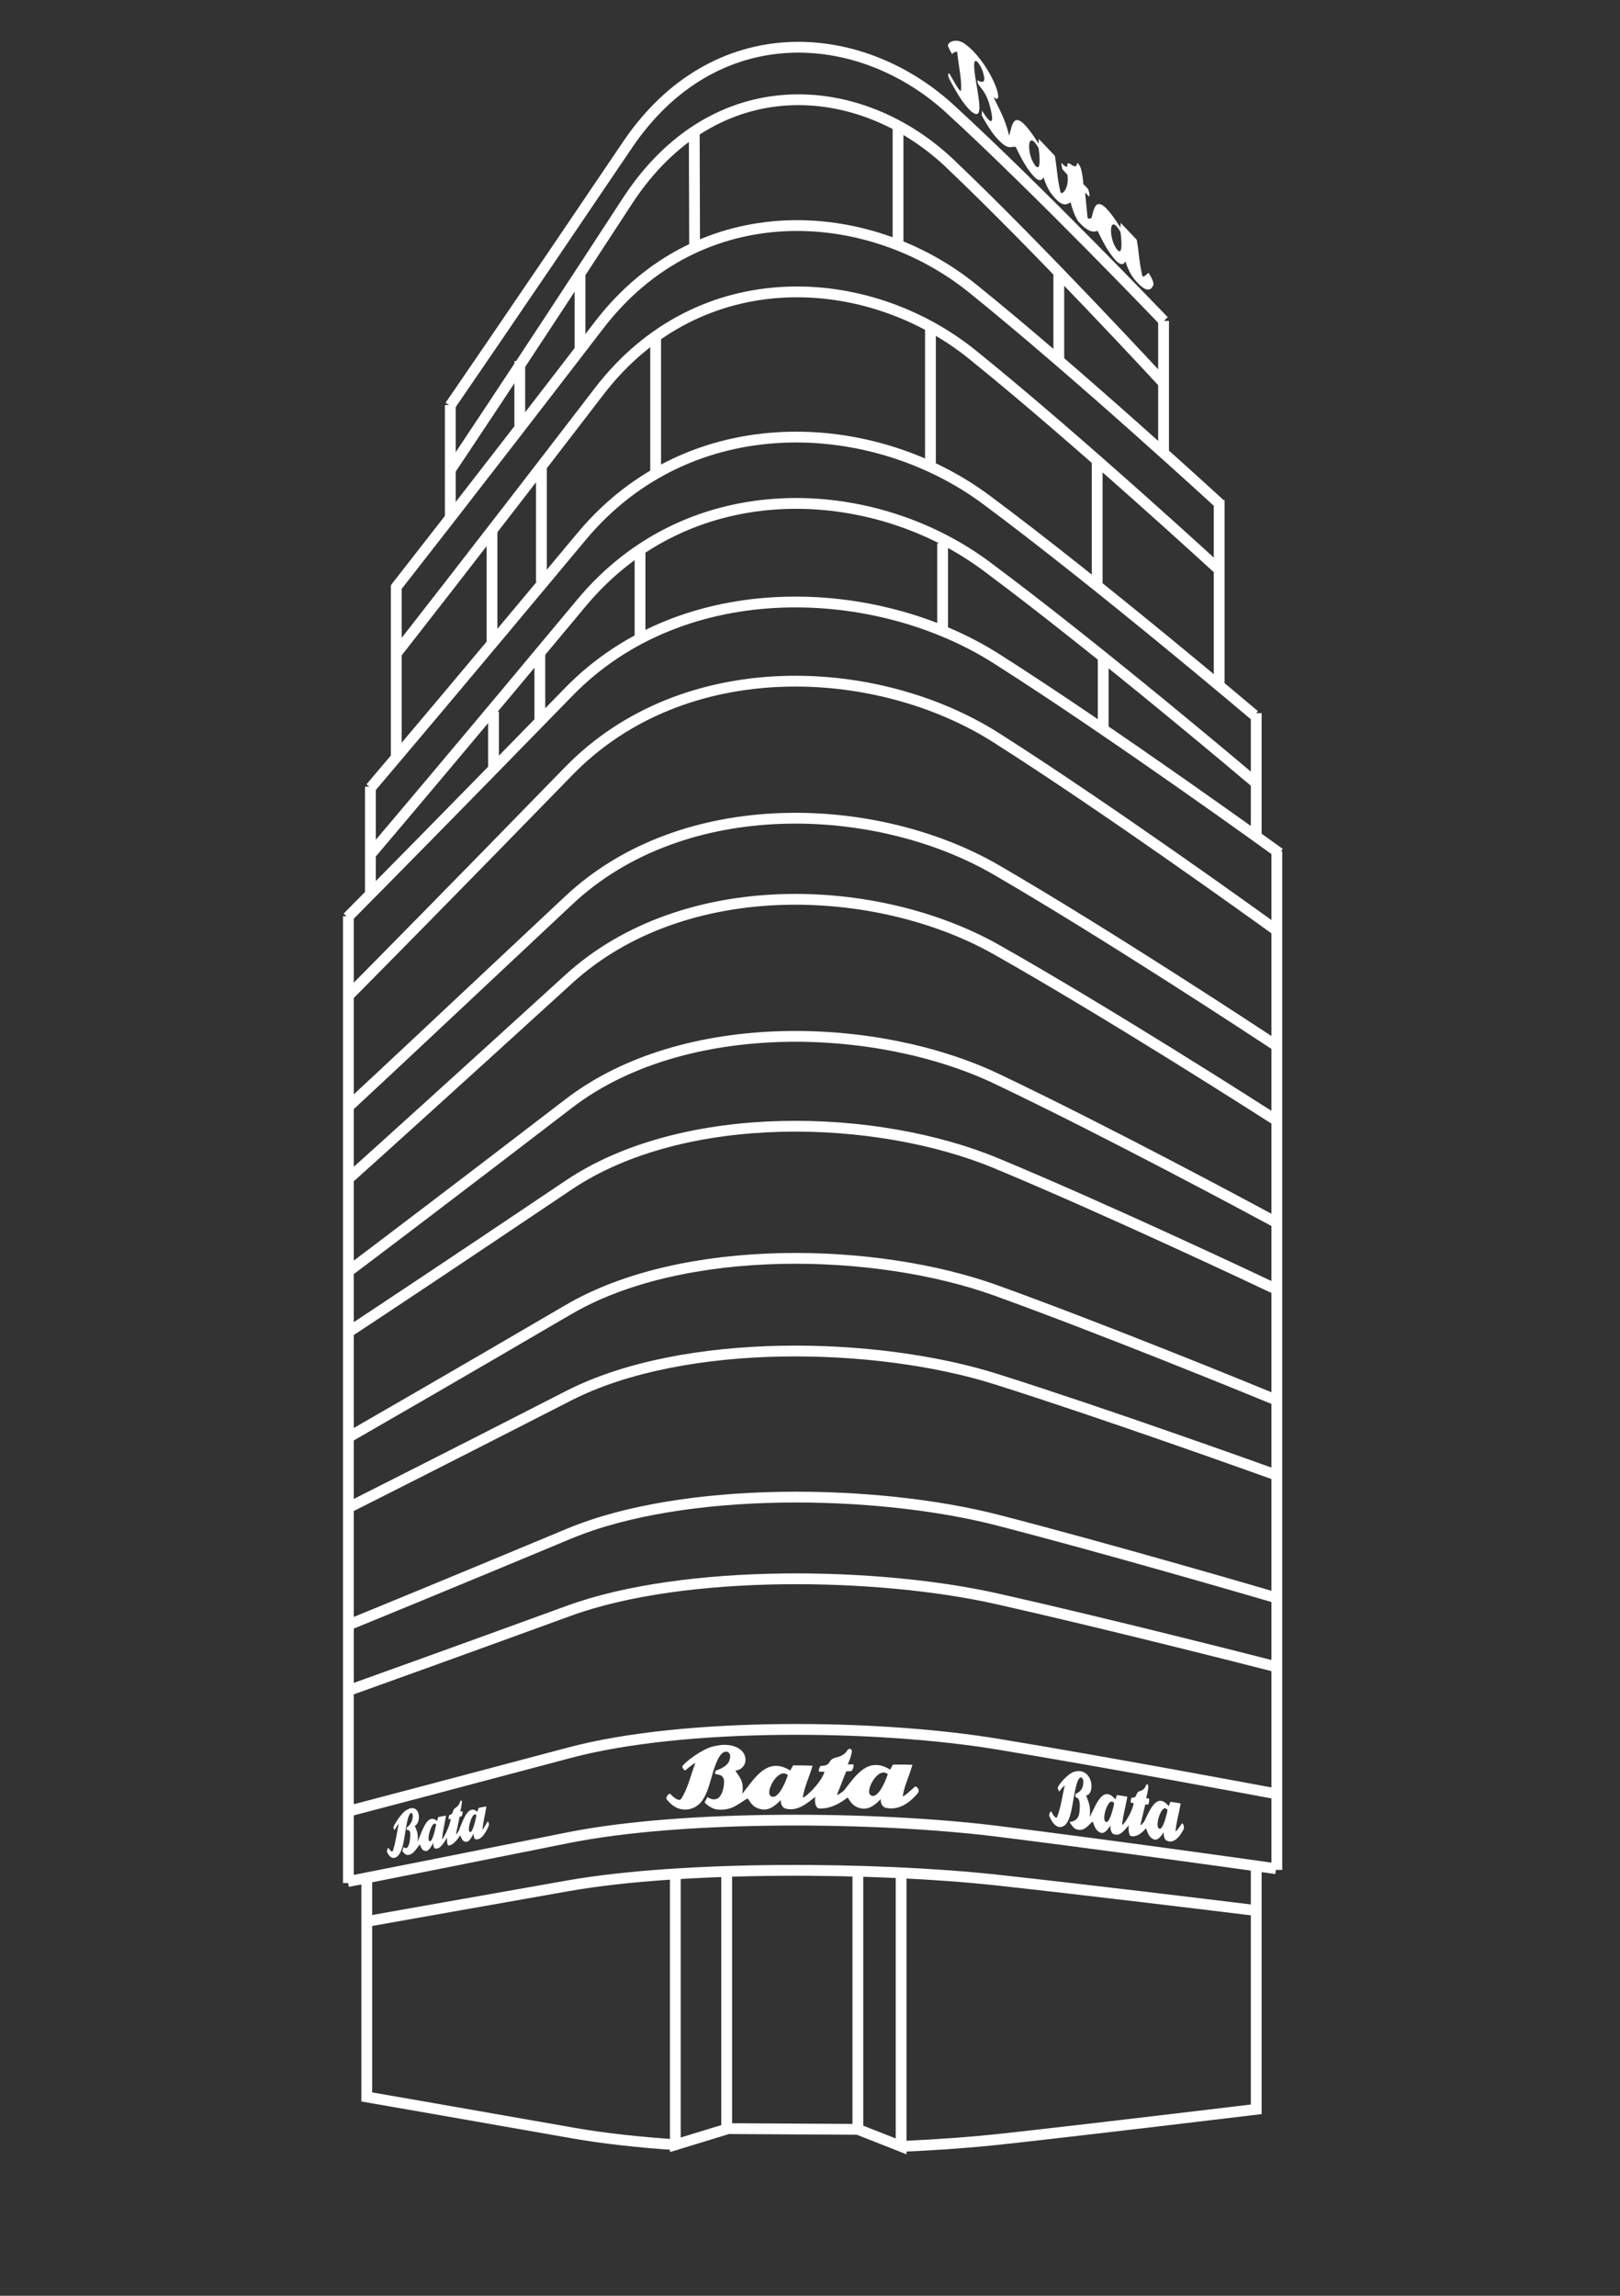 <?xml version="1.0" encoding="utf-8"?>
<!-- Generator: Adobe Illustrator 15.1.0, SVG Export Plug-In . SVG Version: 6.00 Build 0)  -->
<!DOCTYPE svg PUBLIC "-//W3C//DTD SVG 1.1//EN" "http://www.w3.org/Graphics/SVG/1.1/DTD/svg11.dtd">
<svg version="1.1" id="Ebene_1" xmlns="http://www.w3.org/2000/svg" xmlns:xlink="http://www.w3.org/1999/xlink" x="0px" y="0px"
	 width="60px" height="85px" viewBox="0.278 0 60 85" enable-background="new 0.278 0 60 85" xml:space="preserve">
<rect x="0.278" y="0" width="60" height="85" fill="#333333" stroke="none"/>
<g>
	<path fill="#FFFFFF" d="M33.159,65.689c-0.145,0.428-0.413,0.934-0.637,0.775C32.298,66.309,32.813,65.377,33.159,65.689
		 M29.459,65.723c-0.144,0.426-0.412,0.932-0.636,0.775C28.599,66.34,29.114,65.408,29.459,65.723 M33.714,66.498
		c0.076-0.441,0.207-0.643,0.359-1.158c-0.315-0.012-0.724-0.006-0.724-0.006c-0.04,0.07-0.058,0.105-0.101,0.186
		c-0.818-0.506-1.271,0.207-1.712,0.775c-0.08,0.062-0.293,0.229-0.247,0.121c0.111-0.264,0.242-0.621,0.329-0.832
		c0,0,0.145-0.008,0.173-0.008c0.072,0,0.138-0.252,0.08-0.252h-0.196c0.046-0.09,0.13-0.305,0.153-0.471
		c0.015-0.107-0.109-0.139-0.16-0.057c-0.05,0.08-0.108,0.154-0.274,0.227c-0.137,0.061-0.304,0.041-0.398,0.227
		c-0.067,0.137-0.281,0.131-0.317,0.131c-0.037,0-0.109,0.211-0.059,0.211l0.195,0.008c-0.125,0.434-0.823,1.061-0.801,0.93
		c0.078-0.441,0.208-0.641,0.359-1.156c-0.314-0.014-0.723-0.01-0.723-0.01c-0.041,0.074-0.059,0.105-0.102,0.188
		c-0.859-0.531-1.316,0.285-1.78,0.865c0.083-0.479-0.118-0.633-0.255-0.861c0.556-0.062,0.56-0.955-0.42-0.955
		c-0.174,0.004-0.422,0.064-0.422,0.064l0,0c-0.381,0.098-0.996,0.543-1.118,0.727c-0.025,0.039,0.084,0.186,0.117,0.152
		c0.03-0.031,0.224-0.203,0.363-0.273c-0.18,0.465-0.276,0.953-0.531,1.334c-0.091,0.125-0.345-0.125-0.395-0.182
		c-0.05-0.059-0.188,0.129-0.138,0.193c0.155,0.199,0.405,0.432,0.81,0.373c0.787-0.146,0.75-1.191,1.092-1.863
		c0.139-0.271,0.286-0.299,0.363-0.258c0.101,0.057,0.103,0.166,0.063,0.297c-0.063,0.225-0.359,0.344-0.512,0.391l-0.03,0.111
		c0.115,0.08,0.464-0.049,0.297,0.609c-0.059,0.232-0.23,0.479-0.571,0.26l-0.107,0.193c0.063,0.096,0.291,0.238,0.426,0.26
		c0.601,0.09,0.885-0.268,1.172-0.402c0.126,0.184,0.205,0.344,0.51,0.402c0.308,0.059,0.56-0.186,0.715-0.344
		c-0.012,0.168,0.075,0.295,0.186,0.32c0.448,0.105,0.773-0.195,1.091-0.436c-0.035,0.184,0.009,0.416,0.139,0.428
		c0.55,0.033,0.994-0.371,1.059-0.402c0.127,0.184,0.205,0.344,0.511,0.402c0.307,0.057,0.56-0.186,0.715-0.346
		c-0.013,0.168,0.073,0.295,0.186,0.322c0.422,0.1,0.839-0.125,1.182-0.537c0.11-0.131-0.057-0.287-0.107-0.242
		C34.107,66.201,33.701,66.578,33.714,66.498"/>
	<path fill="#FFFFFF" d="M17.923,67.209c-0.059,0.318-0.167,0.703-0.256,0.609C17.575,67.725,17.783,67.016,17.923,67.209
		 M16.43,67.551c-0.059,0.316-0.167,0.701-0.258,0.607C16.082,68.066,16.29,67.357,16.43,67.551 M18.148,67.738
		c0.031-0.322,0.083-0.475,0.145-0.855C18.166,66.9,18,66.938,18,66.938c-0.016,0.057-0.023,0.082-0.041,0.143
		c-0.33-0.291-0.513,0.258-0.691,0.701c-0.032,0.053-0.118,0.189-0.099,0.105c0.045-0.195,0.098-0.461,0.132-0.621
		c0,0,0.059-0.018,0.069-0.02c0.03-0.006,0.056-0.191,0.033-0.188l-0.079,0.018c0.018-0.066,0.051-0.23,0.061-0.35
		c0.007-0.076-0.044-0.088-0.063-0.027c-0.021,0.062-0.043,0.121-0.111,0.186c-0.056,0.057-0.124,0.057-0.162,0.197
		c-0.027,0.104-0.114,0.117-0.128,0.119c-0.016,0.004-0.044,0.162-0.024,0.156l0.079-0.012c-0.051,0.32-0.333,0.83-0.324,0.734
		c0.031-0.322,0.083-0.477,0.146-0.857c-0.128,0.018-0.292,0.057-0.292,0.057c-0.017,0.055-0.023,0.08-0.042,0.143
		c-0.348-0.307-0.531,0.314-0.719,0.768c0.034-0.346-0.049-0.439-0.103-0.592c0.224-0.092,0.226-0.729-0.17-0.645
		c-0.07,0.018-0.169,0.082-0.169,0.082c-0.155,0.102-0.404,0.473-0.453,0.613c-0.011,0.031,0.034,0.125,0.046,0.1
		c0.013-0.025,0.092-0.164,0.148-0.229c-0.072,0.35-0.111,0.705-0.214,0.998c-0.038,0.1-0.139-0.059-0.16-0.094
		c-0.021-0.037-0.077,0.107-0.055,0.15c0.062,0.129,0.164,0.271,0.326,0.195c0.319-0.172,0.304-0.914,0.442-1.424
		c0.057-0.205,0.116-0.238,0.146-0.213c0.041,0.031,0.042,0.107,0.026,0.205c-0.026,0.166-0.145,0.277-0.208,0.322l-0.012,0.082
		c0.047,0.047,0.188-0.074,0.121,0.41c-0.024,0.17-0.094,0.361-0.231,0.234l-0.043,0.146c0.026,0.062,0.119,0.146,0.173,0.148
		c0.242,0.014,0.357-0.266,0.474-0.387c0.051,0.119,0.082,0.227,0.206,0.242c0.124,0.016,0.226-0.18,0.288-0.307
		c-0.004,0.121,0.03,0.205,0.076,0.213c0.181,0.037,0.312-0.205,0.441-0.404c-0.015,0.135,0.003,0.295,0.056,0.295
		c0.223-0.025,0.401-0.352,0.428-0.379c0.05,0.121,0.083,0.227,0.206,0.242c0.124,0.016,0.225-0.182,0.289-0.307
		c-0.005,0.121,0.03,0.203,0.075,0.213c0.17,0.035,0.339-0.16,0.478-0.484c0.043-0.104-0.023-0.201-0.044-0.164
		C18.306,67.494,18.141,67.797,18.148,67.738"/>
	<path fill="#FFFFFF" d="M41.779,8.594c0.064,0.48,0.062,0.969-0.189,0.555C41.338,8.735,41.359,7.856,41.779,8.594 M38.746,5.485
		c0.065,0.479,0.064,0.968-0.188,0.554C38.304,5.625,38.326,4.747,38.746,5.485 M42.586,10.21c-0.127-0.559-0.105-0.73-0.205-1.331
		c-0.264-0.285-0.6-0.629-0.6-0.629c0,0.07,0,0.1-0.002,0.178c-0.893-1.413-0.957-0.791-1.074-0.361
		c-0.037,0.022-0.143,0.073-0.15-0.042c-0.023-0.277-0.071-0.672-0.089-0.896c0,0,0.117,0.112,0.138,0.137
		c0.061,0.062,0.004-0.24-0.043-0.289L40.4,6.812c0-0.086-0.025-0.324-0.079-0.538c-0.033-0.138-0.148-0.288-0.155-0.216
		c-0.007,0.071-0.023,0.125-0.129,0.086c-0.085-0.029-0.232-0.201-0.229-0.016c0.003,0.135-0.176-0.056-0.206-0.087
		c-0.029-0.031,0.001,0.205,0.044,0.249l0.164,0.177c0.085,0.508-0.219,0.801-0.258,0.633c-0.127-0.559-0.106-0.73-0.204-1.329
		c-0.266-0.288-0.6-0.63-0.6-0.63c0,0.07-0.002,0.1-0.002,0.179c-0.938-1.486-0.962-0.72-1.093-0.296
		c-0.138-0.603-0.371-0.994-0.583-1.436c0.431,0.386,0.049-0.872-0.759-1.708c-0.142-0.146-0.32-0.272-0.32-0.272l0.001,0.002
		c-0.273-0.19-0.587-0.082-0.607,0.073c-0.006,0.031,0.149,0.334,0.161,0.313c0.013-0.018,0.099-0.092,0.182-0.077
		c0.054,0.507,0.187,1.117,0.14,1.437c-0.021,0.101-0.337-0.471-0.404-0.595c-0.065-0.124-0.099,0.023-0.028,0.158
		c0.214,0.413,0.52,0.955,0.827,1.217c0.587,0.469,0.103-1.047,0.094-1.708c-0.004-0.264,0.107-0.175,0.188-0.051
		c0.107,0.167,0.155,0.319,0.181,0.474c0.044,0.263-0.148,0.177-0.254,0.116l0.024,0.131c0.129,0.211,0.36,0.325,0.509,1.116
		c0.051,0.279,0.016,0.48-0.359-0.12l-0.006,0.183c0.094,0.187,0.345,0.587,0.464,0.73c0.535,0.642,0.614,0.379,0.793,0.434
		c0.184,0.367,0.316,0.658,0.595,1.003c0.276,0.344,0.38,0.215,0.439,0.123c0.062,0.226,0.188,0.48,0.29,0.613
		c0.416,0.531,0.555,0.384,0.71,0.312c0.052,0.232,0.188,0.596,0.301,0.725c0.466,0.514,0.658,0.322,0.699,0.333
		c0.184,0.368,0.316,0.66,0.594,1.004c0.277,0.345,0.381,0.215,0.439,0.124c0.062,0.226,0.188,0.479,0.291,0.612
		c0.393,0.502,0.639,0.54,0.744,0.25c0.031-0.093-0.172-0.456-0.195-0.434C42.781,10.127,42.609,10.313,42.586,10.21"/>
	<path fill="#FFFFFF" d="M43.52,67.02c-0.078,0.377-0.219,0.816-0.34,0.656C43.061,67.516,43.336,66.709,43.52,67.02 M41.545,66.771
		c-0.078,0.375-0.221,0.816-0.34,0.656S41.361,66.461,41.545,66.771 M43.816,67.795c0.041-0.396,0.111-0.566,0.191-1.023
		c-0.168-0.035-0.385-0.062-0.385-0.062c-0.021,0.062-0.031,0.092-0.055,0.162c-0.436-0.52-0.68,0.092-0.914,0.576
		c-0.043,0.051-0.156,0.186-0.131,0.09c0.059-0.229,0.127-0.545,0.174-0.73c0,0,0.078,0.004,0.094,0.006
		c0.037,0.006,0.072-0.219,0.041-0.223l-0.104-0.016c0.023-0.076,0.07-0.268,0.082-0.414c0.006-0.096-0.059-0.135-0.086-0.064
		s-0.057,0.131-0.146,0.186c-0.072,0.043-0.162,0.014-0.213,0.176c-0.037,0.119-0.15,0.098-0.17,0.094
		c-0.018-0.002-0.057,0.186-0.031,0.189l0.105,0.021c-0.068,0.383-0.439,0.902-0.428,0.783c0.041-0.395,0.111-0.566,0.191-1.023
		c-0.168-0.035-0.387-0.061-0.387-0.061c-0.021,0.062-0.029,0.09-0.053,0.162c-0.459-0.549-0.703,0.158-0.951,0.65
		c0.045-0.426-0.062-0.582-0.137-0.801c0.297-0.016,0.299-0.824-0.223-0.898c-0.095-0.01-0.226,0.025-0.226,0.025v0.002
		c-0.204,0.059-0.532,0.416-0.598,0.576c-0.014,0.033,0.045,0.174,0.062,0.146s0.121-0.166,0.195-0.223
		c-0.096,0.41-0.147,0.846-0.284,1.172c-0.048,0.107-0.183-0.139-0.21-0.195c-0.027-0.055-0.101,0.105-0.074,0.168
		c0.083,0.191,0.217,0.422,0.433,0.398c0.421-0.072,0.4-1.025,0.583-1.611c0.073-0.236,0.153-0.25,0.193-0.203
		c0.054,0.059,0.056,0.154,0.035,0.271c-0.035,0.199-0.193,0.285-0.274,0.316l-0.015,0.1c0.061,0.082,0.216-0.016,0.157,0.574
		c-0.037,0.377-0.363,0.361-0.363,0.361c0.034,0.09,0.156,0.24,0.229,0.268c0.32,0.129,0.472-0.174,0.626-0.277
		c0.066,0.178,0.109,0.328,0.271,0.404c0.164,0.076,0.299-0.127,0.383-0.258c-0.008,0.148,0.039,0.271,0.098,0.305
		c0.24,0.129,0.412-0.119,0.582-0.314c-0.018,0.164,0.006,0.377,0.074,0.398c0.293,0.07,0.531-0.262,0.566-0.285
		c0.068,0.176,0.109,0.326,0.271,0.402c0.164,0.076,0.299-0.125,0.383-0.258c-0.008,0.15,0.039,0.273,0.098,0.305
		c0.227,0.123,0.449-0.051,0.633-0.398c0.059-0.111-0.031-0.266-0.057-0.229C44.025,67.555,43.809,67.867,43.816,67.795"/>
</g>
<g>
	<line fill="none" stroke="#FFFFFF" stroke-width="0.4" x1="47.568" y1="31.522" x2="47.568" y2="69.232"/>
	<line fill="none" stroke="#FFFFFF" stroke-width="0.4" x1="13.182" y1="33.924" x2="13.182" y2="69.719"/>
	<path fill="none" stroke="#FFFFFF" stroke-width="0.4" d="M14.929,21.766c0,0,2.668-3.392,7.538-9.73
		c3.736-4.865,9.965-4.476,13.827-1.362c3.861,3.113,9.156,7.979,9.156,7.979"/>
	<path fill="none" stroke="#FFFFFF" stroke-width="0.4" d="M16.945,15.025c0,0,2.354-3.415,6.566-9.651
		c3.231-4.787,8.616-4.404,11.956-1.34c3.339,3.063,7.917,7.85,7.917,7.85"/>
	<path fill="none" stroke="#FFFFFF" stroke-width="0.4" d="M14.929,24.228c0,0,2.668-3.393,7.538-9.736
		c3.736-4.866,9.965-4.477,13.827-1.362c3.861,3.116,9.156,7.983,9.156,7.983"/>
	<path fill="none" stroke="#FFFFFF" stroke-width="0.4" d="M16.945,17.416c0,0,2.355-3.504,6.566-9.967
		c3.231-4.959,8.616-4.564,11.956-1.389c3.338,3.174,7.917,8.134,7.917,8.134"/>
	<path fill="none" stroke="#FFFFFF" stroke-width="0.4" d="M13.159,69.664c1.079-0.211,3.877-0.764,8.156-1.623
		c4.293-0.861,11.447-0.791,15.883-0.242c3.992,0.496,9.318,1.244,10.341,1.389"/>
	<path fill="none" stroke="#FFFFFF" stroke-width="0.4" d="M13.133,67.072c1.029-0.27,3.853-1.012,8.219-2.174
		c4.291-1.146,11.442-1.055,15.877-0.322c4.037,0.666,9.439,1.676,10.373,1.85"/>
	<path fill="none" stroke="#FFFFFF" stroke-width="0.4" d="M13.133,62.609c1.021-0.365,3.848-1.379,8.223-2.973
		c4.29-1.561,11.438-1.436,15.871-0.436c3.99,0.898,9.31,2.254,10.335,2.516"/>
	<path fill="none" stroke="#FFFFFF" stroke-width="0.4" d="M13.133,60.182c1.018-0.414,3.845-1.574,8.226-3.4
		c4.289-1.787,11.435-1.643,15.868-0.5c3.988,1.029,9.306,2.58,10.332,2.879"/>
	<path fill="none" stroke="#FFFFFF" stroke-width="0.4" d="M13.201,55.812c1.089-0.549,3.878-1.955,8.128-4.131
		c4.287-2.193,11.432-2.018,15.862-0.613c4.069,1.289,9.524,3.246,10.387,3.555"/>
	<path fill="none" stroke="#FFFFFF" stroke-width="0.4" d="M13.127,53.248c1.03-0.592,3.849-2.215,8.204-4.76
		c4.286-2.506,11.43-2.307,15.859-0.701c4.029,1.457,9.417,3.662,10.357,4.049"/>
	<path fill="none" stroke="#FFFFFF" stroke-width="0.4" d="M13.184,49.32c1.07-0.705,3.867-2.559,8.15-5.44
		c4.286-2.883,11.426-2.651,15.854-0.806c4.074,1.695,9.537,4.271,10.384,4.672"/>
	<path fill="none" stroke="#FFFFFF" stroke-width="0.4" d="M13.184,47.072c1.066-0.803,3.863-2.918,8.154-6.211
		c4.283-3.289,11.422-3.024,15.848-0.921c4.072,1.937,9.535,4.875,10.382,5.332"/>
	<path fill="none" stroke="#FFFFFF" stroke-width="0.4" d="M13.182,43.645c1.03-0.92,3.807-3.428,8.159-7.394
		c4.281-3.901,11.417-3.59,15.842-1.092c4.069,2.298,9.53,5.785,10.377,6.327"/>
	<path fill="none" stroke="#FFFFFF" stroke-width="0.4" d="M13.182,40.975c1.019-0.938,3.792-3.543,8.16-7.64
		c4.28-4.016,11.417-3.695,15.841-1.124c4.069,2.363,9.53,5.953,10.377,6.511"/>
	<path fill="none" stroke="#FFFFFF" stroke-width="0.4" d="M13.149,36.9c1.028-1.036,3.843-3.884,8.194-8.352
		c4.28-4.396,11.415-4.043,15.838-1.23c4.069,2.588,9.528,6.516,10.375,7.128"/>
	<path fill="none" stroke="#FFFFFF" stroke-width="0.4" d="M13.149,33.964c1.028-1.037,3.843-3.882,8.194-8.348
		c4.28-4.394,11.415-4.042,15.839-1.23c4.423,2.812,10.488,7.206,10.488,7.206"/>
	<line fill="none" stroke="#FFFFFF" stroke-width="0.4" x1="13.997" y1="29.126" x2="13.997" y2="33.123"/>
	<line fill="none" stroke="#FFFFFF" stroke-width="0.4" x1="14.955" y1="21.659" x2="14.955" y2="28.041"/>
	<line fill="none" stroke="#FFFFFF" stroke-width="0.4" x1="46.805" y1="26.404" x2="46.805" y2="30.979"/>
	<line fill="none" stroke="#FFFFFF" stroke-width="0.4" x1="45.432" y1="18.514" x2="45.432" y2="25.318"/>
	<line fill="none" stroke="#FFFFFF" stroke-width="0.4" x1="43.373" y1="11.881" x2="43.373" y2="16.856"/>
	<line fill="none" stroke="#FFFFFF" stroke-width="0.4" x1="16.956" y1="14.997" x2="16.956" y2="19.165"/>
	<path fill="none" stroke="#FFFFFF" stroke-width="0.4" d="M14.003,29.169c0.929-1.094,3.616-4.269,7.811-9.302
		c4.052-4.865,10.808-4.476,14.996-1.362c4.189,3.113,9.929,7.977,9.929,7.977"/>
	<path fill="none" stroke="#FFFFFF" stroke-width="0.4" d="M13.983,31.653c0.909-1.07,3.605-4.256,7.83-9.329
		c4.053-4.867,10.807-4.477,14.996-1.362c4.189,3.113,9.931,7.981,9.931,7.981"/>
	<path fill="none" stroke="#FFFFFF" stroke-width="0.4" d="M13.891,71.135c1.343-0.236,3.833-0.682,7.423-1.314
		c4.294-0.756,11.448-0.695,15.884-0.213c3.371,0.369,7.693,0.895,9.572,1.125"/>
	<path fill="none" stroke="#FFFFFF" stroke-width="0.4" d="M46.805,69.119v8.977c0,0-6.223,0.75-9.387,1.096
		c-1.116,0.123-2.405,0.217-3.775,0.279"/>
	<polyline fill="none" stroke="#FFFFFF" stroke-width="0.4" points="33.653,69.318 33.653,79.469 32.051,78.838 27.249,78.811 
		25.29,79.41 25.29,69.377 	"/>
	<path fill="none" stroke="#FFFFFF" stroke-width="0.4" d="M25.365,79.412c-1.406-0.094-2.715-0.236-3.833-0.432
		c-3.684-0.65-7.67-1.342-7.67-1.342V69.52"/>
	<line fill="none" stroke="#FFFFFF" stroke-width="0.4" x1="27.192" y1="78.811" x2="27.192" y2="69.262"/>
	<line fill="none" stroke="#FFFFFF" stroke-width="0.4" x1="32.051" y1="78.836" x2="32.051" y2="69.287"/>
	<line fill="none" stroke="#FFFFFF" stroke-width="0.4" x1="33.539" y1="4.677" x2="33.539" y2="9.022"/>
	<line fill="none" stroke="#FFFFFF" stroke-width="0.4" x1="39.493" y1="10.109" x2="39.493" y2="13.325"/>
	<line fill="none" stroke="#FFFFFF" stroke-width="0.4" x1="25.991" y1="4.819" x2="26.004" y2="9.179"/>
	<line fill="none" stroke="#FFFFFF" stroke-width="0.4" x1="21.76" y1="12.967" x2="21.76" y2="10.166"/>
	<line fill="none" stroke="#FFFFFF" stroke-width="0.4" x1="19.529" y1="15.77" x2="19.529" y2="13.368"/>
	<line fill="none" stroke="#FFFFFF" stroke-width="0.4" x1="40.914" y1="21.716" x2="40.914" y2="17.027"/>
	<line fill="none" stroke="#FFFFFF" stroke-width="0.4" x1="34.739" y1="17.313" x2="34.739" y2="12.167"/>
	<line fill="none" stroke="#FFFFFF" stroke-width="0.4" x1="24.561" y1="17.542" x2="24.561" y2="12.453"/>
	<line fill="none" stroke="#FFFFFF" stroke-width="0.4" x1="20.33" y1="21.544" x2="20.33" y2="17.256"/>
	<line fill="none" stroke="#FFFFFF" stroke-width="0.4" x1="18.5" y1="23.889" x2="18.5" y2="19.601"/>
	<line fill="none" stroke="#FFFFFF" stroke-width="0.4" x1="35.19" y1="23.488" x2="35.19" y2="20.115"/>
	<line fill="none" stroke="#FFFFFF" stroke-width="0.4" x1="23.983" y1="23.718" x2="23.983" y2="20.401"/>
	<line fill="none" stroke="#FFFFFF" stroke-width="0.4" x1="20.272" y1="26.634" x2="20.272" y2="24.119"/>
	<line fill="none" stroke="#FFFFFF" stroke-width="0.4" x1="18.557" y1="28.463" x2="18.557" y2="26.348"/>
	<line fill="none" stroke="#FFFFFF" stroke-width="0.4" x1="41.137" y1="24.404" x2="41.137" y2="27.034"/>
</g>
</svg>
